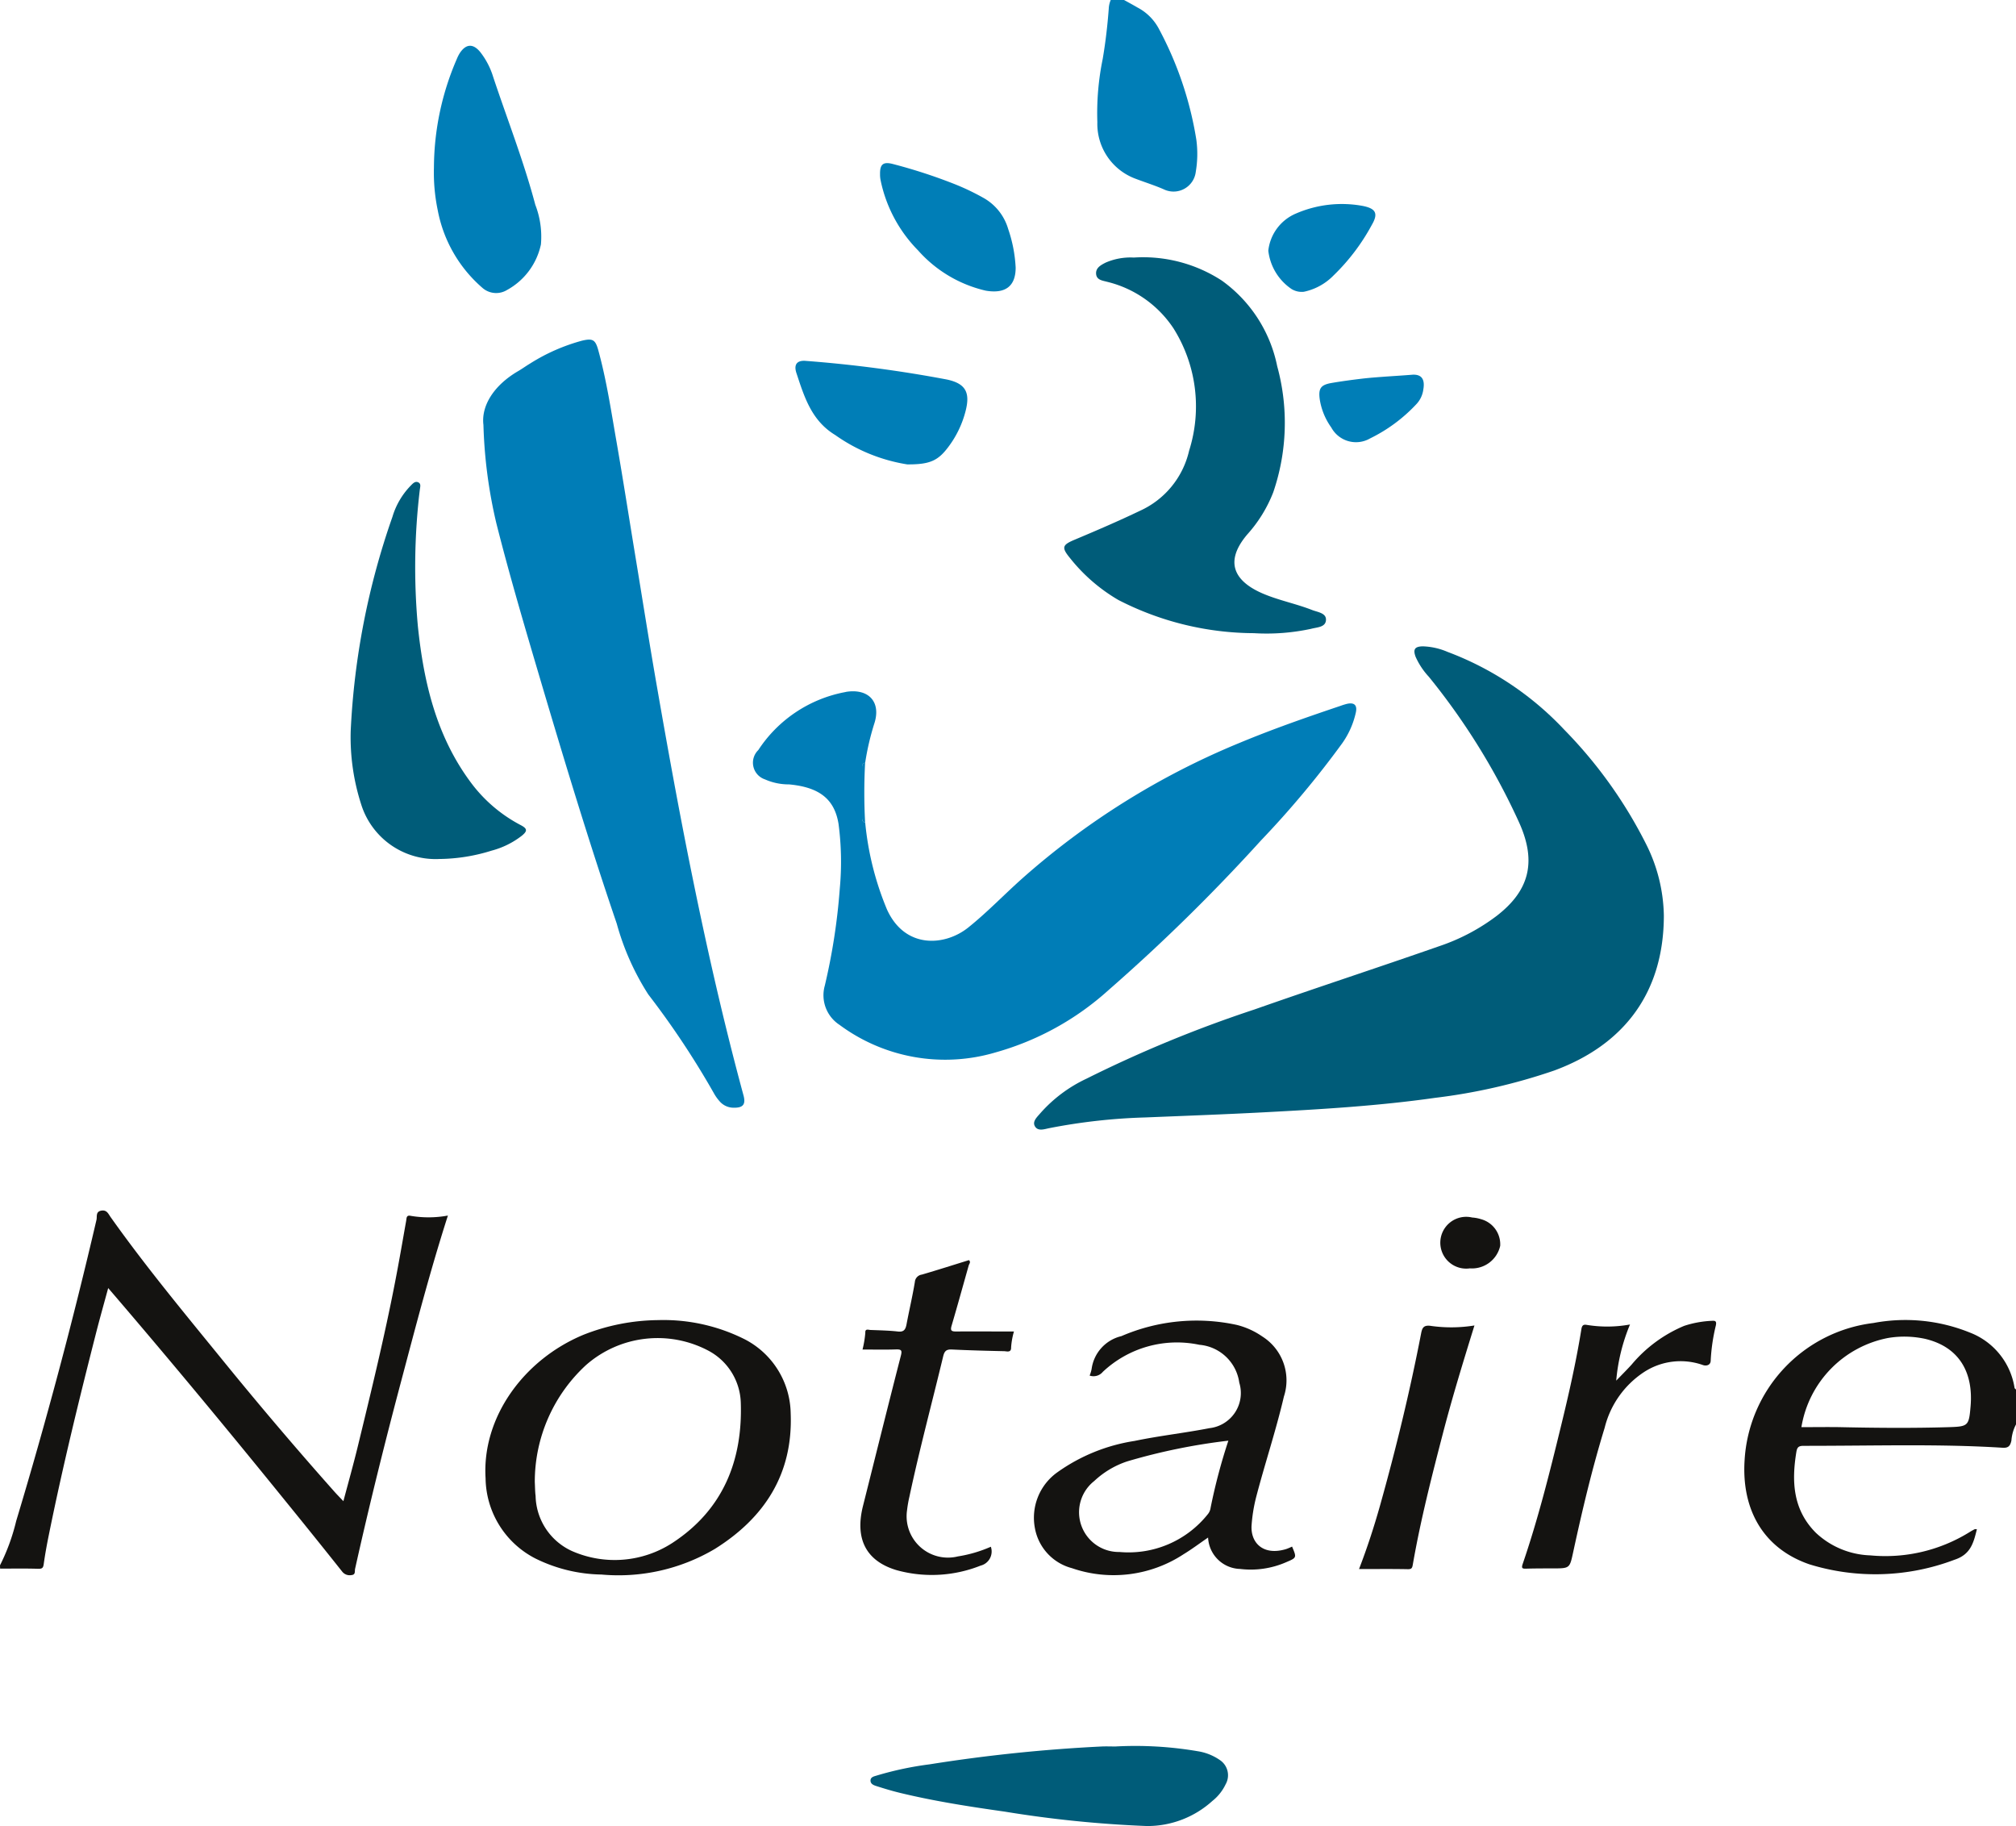 <?xml version="1.0" encoding="UTF-8" standalone="no"?>
<svg xmlns="http://www.w3.org/2000/svg" width="131.626" height="119.205" viewBox="0 0 131.626 119.205">
  <g id="Groupe_273" data-name="Groupe 273" transform="translate(-44 -36)">
    <g id="Groupe_272" data-name="Groupe 272" transform="translate(44 36)">
      <g id="Groupe_271" data-name="Groupe 271" transform="translate(0 0)">
        <path id="Tracé_560" data-name="Tracé 560" d="M18.909,239.188a13.236,13.236,0,0,0,1.055-2.886q2.937-9.752,5.246-19.675c.047-.2-.068-.531.318-.594.361-.06.456.215.606.426,2.326,3.28,4.9,6.369,7.434,9.486q3.513,4.316,7.214,8.478c.154.171.314.331.547.578.339-1.28.668-2.447.953-3.626.863-3.553,1.73-7.105,2.426-10.7.257-1.32.485-2.646.719-3.971.031-.182.007-.388.286-.332a6.959,6.959,0,0,0,2.44-.017c-1.16,3.61-2.1,7.23-3.06,10.844-1.077,4.053-2.087,8.124-3,12.217-.035.157.047.386-.237.409a.621.621,0,0,1-.61-.234q-1.749-2.2-3.522-4.381c-3.831-4.732-7.714-9.421-11.751-14.122-.271,1-.534,1.928-.774,2.864-1.123,4.394-2.2,8.8-3.1,13.242-.129.634-.246,1.271-.335,1.91-.033.25-.1.316-.36.31-.83-.027-1.66-.011-2.489-.011Z" transform="translate(-18.909 -137.004)" fill="#141311" fill-rule="evenodd"/>
        <path id="Tracé_561" data-name="Tracé 561" d="M331.232,241.355a2.661,2.661,0,0,0-.3,1.05c-.08.38-.218.5-.6.473-1.961-.124-3.927-.155-5.89-.159-2.361,0-4.722.037-7.083.035-.327,0-.419.1-.468.4-.319,1.938-.223,3.775,1.27,5.274a5.447,5.447,0,0,0,3.553,1.477,10.422,10.422,0,0,0,6.491-1.522,3.719,3.719,0,0,1,.33-.185c.026-.014.068,0,.143,0-.217.875-.4,1.647-1.463,1.993a14.588,14.588,0,0,1-9.468.3c-3.036-1.044-4.43-3.594-4.238-6.765a9.585,9.585,0,0,1,8.414-8.99,11.216,11.216,0,0,1,6.3.626,4.632,4.632,0,0,1,2.914,3.613c.009.038.063.07.094.106Zm-14.012.18c.891,0,1.718-.014,2.546,0,2.361.051,4.724.07,7.081,0,1.268-.038,1.31-.091,1.418-1.357.185-2.143-.681-3.863-2.961-4.406a6.432,6.432,0,0,0-2.41-.061A7.1,7.1,0,0,0,317.22,241.534Z" transform="translate(-199.605 -148.371)" fill="#141311" fill-rule="evenodd"/>
        <path id="Tracé_562" data-name="Tracé 562" d="M205.947,11.628c.293.162.59.322.878.491a3.316,3.316,0,0,1,1.371,1.345,22.963,22.963,0,0,1,2.469,7.28,6.956,6.956,0,0,1-.036,2.1,1.462,1.462,0,0,1-2.007,1.18c-.622-.281-1.28-.483-1.919-.726a3.817,3.817,0,0,1-2.5-3.694,17.565,17.565,0,0,1,.351-4.135c.184-1.082.311-2.174.393-3.269a1.65,1.65,0,0,1,.129-.573Z" transform="translate(-132.556 -11.628)" fill="#007eb7" fill-rule="evenodd"/>
        <path id="Tracé_563" data-name="Tracé 563" d="M234.669,138.358c-.007,4.944-2.522,8.4-7.163,10.109a37.706,37.706,0,0,1-7.769,1.781c-3.715.529-7.457.749-11.2.946-2.574.135-5.15.229-7.724.334a38.205,38.205,0,0,0-6.274.7c-.327.066-.742.223-.938-.13-.175-.317.153-.6.356-.843a9.252,9.252,0,0,1,3.007-2.253,82.374,82.374,0,0,1,10.966-4.519c4.02-1.413,8.07-2.735,12.093-4.141a13.137,13.137,0,0,0,3.754-1.989c2.017-1.57,2.644-3.407,1.449-6.063a43.93,43.93,0,0,0-5.9-9.528,4.754,4.754,0,0,1-.863-1.3c-.183-.493-.058-.673.457-.688a4.428,4.428,0,0,1,1.626.363,20.154,20.154,0,0,1,7.623,5.083,29.715,29.715,0,0,1,5.329,7.441A10.741,10.741,0,0,1,234.669,138.358Z" transform="translate(-126.035 -78.582)" fill="#005c79" fill-rule="evenodd"/>
        <path id="Tracé_564" data-name="Tracé 564" d="M153.4,136.922a19.485,19.485,0,0,0,1.423,5.681c1.175,2.589,3.786,2.4,5.313,1.17,1.233-.988,2.332-2.141,3.515-3.194a50.066,50.066,0,0,1,14.19-8.852c2.162-.9,4.373-1.671,6.59-2.417a4.265,4.265,0,0,1,.412-.129c.489-.112.7.078.59.569a5.53,5.53,0,0,1-.894,2.01,61.972,61.972,0,0,1-5.3,6.337,120.083,120.083,0,0,1-9.947,9.763,18.379,18.379,0,0,1-7.357,4.065,11.586,11.586,0,0,1-10.216-1.795,2.306,2.306,0,0,1-.955-2.562,40.319,40.319,0,0,0,.978-6.343,18.891,18.891,0,0,0-.082-4.206c-.263-1.631-1.26-2.4-3.23-2.583a3.824,3.824,0,0,1-1.573-.327,1.148,1.148,0,0,1-.436-1.914,8.689,8.689,0,0,1,5.634-3.777c.052-.007.1-.025.159-.032,1.439-.2,2.226.693,1.785,2.066a16.929,16.929,0,0,0-.6,2.572c-.194.032-.2.178-.2.327V136.6C153.2,136.743,153.2,136.888,153.4,136.922Z" transform="translate(-96.911 -83.231)" fill="#007db7" fill-rule="evenodd"/>
        <path id="Tracé_565" data-name="Tracé 565" d="M100.523,74.543c-.155-1.244.673-2.585,2.269-3.515.266-.154.513-.337.776-.493a12.377,12.377,0,0,1,3.4-1.495c.691-.161.864-.063,1.053.623.545,1.978.845,4.009,1.2,6.03.421,2.426.8,4.86,1.2,7.291.475,2.876.926,5.754,1.427,8.623.716,4.111,1.46,8.216,2.291,12.3.981,4.832,2.071,9.638,3.363,14.4.159.585-.025.815-.618.807a1.207,1.207,0,0,1-.953-.433,2.859,2.859,0,0,1-.346-.484,55.3,55.3,0,0,0-4.3-6.479,16.8,16.8,0,0,1-2.057-4.617c-1.8-5.279-3.416-10.619-5-15.966-1-3.382-2-6.76-2.864-10.181A31.638,31.638,0,0,1,100.523,74.543Z" transform="translate(-68.959 -46.803)" fill="#007db7" fill-rule="evenodd"/>
        <path id="Tracé_566" data-name="Tracé 566" d="M211.025,79.634a19.5,19.5,0,0,1-8.846-2.165,11.275,11.275,0,0,1-3.166-2.745c-.559-.681-.5-.849.288-1.182,1.442-.606,2.878-1.222,4.292-1.9a5.7,5.7,0,0,0,3.2-3.914,9.571,9.571,0,0,0-1.018-7.992,7.244,7.244,0,0,0-4.317-3.035c-.305-.085-.7-.112-.735-.513s.307-.583.618-.742a4.08,4.08,0,0,1,1.844-.332,9.419,9.419,0,0,1,5.747,1.505,9.08,9.08,0,0,1,3.613,5.583,13.985,13.985,0,0,1-.258,8.239,8.951,8.951,0,0,1-1.692,2.745c-1.729,2.035-.506,3.227,1.067,3.885,1.03.431,2.132.646,3.169,1.053.355.138.912.192.9.634-.01.5-.594.487-.971.592A13.783,13.783,0,0,1,211.025,79.634Z" transform="translate(-129.157 -38.301)" fill="#005c79" fill-rule="evenodd"/>
        <path id="Tracé_567" data-name="Tracé 567" d="M78.108,109.276a49.034,49.034,0,0,1,2.725-13.993,4.929,4.929,0,0,1,1.187-2.031c.14-.14.292-.323.5-.222.2.092.121.307.1.487a42.532,42.532,0,0,0-.126,8.9c.379,3.655,1.2,7.17,3.454,10.2a9.573,9.573,0,0,0,3.259,2.787c.436.23.456.38.075.693a5.484,5.484,0,0,1-1.973.974,11.7,11.7,0,0,1-3.4.545,5.09,5.09,0,0,1-5.1-3.513A14.307,14.307,0,0,1,78.108,109.276Z" transform="translate(-55.211 -61.542)" fill="#005c79" fill-rule="evenodd"/>
        <path id="Tracé_568" data-name="Tracé 568" d="M112.159,234.533a11.8,11.8,0,0,1,5.674,1.266,5.534,5.534,0,0,1,2.974,4.822c.159,3.941-1.7,6.817-4.952,8.85a12.354,12.354,0,0,1-7.4,1.671,10.056,10.056,0,0,1-4.308-1.044,5.968,5.968,0,0,1-3.26-5.235c-.247-3.976,2.491-7.753,6.391-9.372A13.57,13.57,0,0,1,112.159,234.533ZM104.1,245.1c.017.337.015.627.053.912a4.048,4.048,0,0,0,2.382,3.6,6.927,6.927,0,0,0,6.566-.545c3.273-2.143,4.579-5.349,4.448-9.159a3.981,3.981,0,0,0-2.066-3.353,7.084,7.084,0,0,0-8.036.911A10.352,10.352,0,0,0,104.1,245.1Z" transform="translate(-69.183 -148.357)" fill="#141311" fill-rule="evenodd"/>
        <path id="Tracé_569" data-name="Tracé 569" d="M197.163,238.182a2.265,2.265,0,0,0,.129-.426,2.553,2.553,0,0,1,1.942-2.148,12.376,12.376,0,0,1,7.542-.732,5.079,5.079,0,0,1,1.659.753,3.387,3.387,0,0,1,1.411,3.925c-.517,2.218-1.242,4.376-1.815,6.577a10.374,10.374,0,0,0-.293,1.806c-.087,1.138.737,2.029,2.251,1.572a3.709,3.709,0,0,0,.391-.164c.309.728.307.725-.386,1.02a5.775,5.775,0,0,1-3.009.44,2.15,2.15,0,0,1-2.088-2.05c-.542.37-1.055.758-1.6,1.089a8.32,8.32,0,0,1-7.287.911,3.31,3.31,0,0,1-2.418-2.6,3.64,3.64,0,0,1,1.468-3.662,11.756,11.756,0,0,1,5.04-2.045c1.617-.338,3.264-.517,4.884-.833a2.306,2.306,0,0,0,1.949-2.972,2.874,2.874,0,0,0-2.609-2.471,7.064,7.064,0,0,0-6.3,1.767A.787.787,0,0,1,197.163,238.182Zm9.058,4.25a39.2,39.2,0,0,0-6.6,1.35,5.807,5.807,0,0,0-2.16,1.285,2.594,2.594,0,0,0,1.65,4.631,6.614,6.614,0,0,0,5.76-2.457.827.827,0,0,0,.19-.429A37.365,37.365,0,0,1,206.221,242.432Z" transform="translate(-126.02 -148.385)" fill="#141311" fill-rule="evenodd"/>
        <path id="Tracé_570" data-name="Tracé 570" d="M181.9,306.489a24.249,24.249,0,0,1,5.382.311,3.473,3.473,0,0,1,1.439.574,1.192,1.192,0,0,1,.379,1.582,3.06,3.06,0,0,1-.866,1.089,6.318,6.318,0,0,1-4.269,1.638,75.389,75.389,0,0,1-9.289-.941c-2.295-.325-4.587-.679-6.844-1.226-.506-.122-1.006-.274-1.5-.431-.178-.056-.414-.128-.419-.362-.005-.253.253-.285.426-.342a21.453,21.453,0,0,1,3.425-.725,103.8,103.8,0,0,1,11.22-1.165C181.283,306.476,181.589,306.489,181.9,306.489Z" transform="translate(-109.077 -192.48)" fill="#005c79" fill-rule="evenodd"/>
        <path id="Tracé_571" data-name="Tracé 571" d="M92.189,27.3a17.946,17.946,0,0,1,1.491-7.076,2.629,2.629,0,0,1,.194-.386c.406-.616.871-.644,1.339-.073a4.986,4.986,0,0,1,.843,1.621c.924,2.78,2,5.513,2.751,8.348a5.768,5.768,0,0,1,.367,2.59A4.447,4.447,0,0,1,96.956,35.3a1.359,1.359,0,0,1-1.619-.157,8.86,8.86,0,0,1-2.9-5.054A11.984,11.984,0,0,1,92.189,27.3Z" transform="translate(-63.857 -16.367)" fill="#007eb7" fill-rule="evenodd"/>
        <path id="Tracé_572" data-name="Tracé 572" d="M174.23,229.082a4.964,4.964,0,0,0-.185,1.032c.014.372-.283.255-.468.252-1.135-.024-2.27-.054-3.4-.109-.358-.017-.484.1-.568.451-.732,3.047-1.547,6.075-2.2,9.14a8.051,8.051,0,0,0-.158.9,2.7,2.7,0,0,0,3.318,3.016,8.654,8.654,0,0,0,2.153-.632.95.95,0,0,1-.67,1.233,8.607,8.607,0,0,1-5.5.292c-1.985-.6-2.714-2.045-2.179-4.182.821-3.266,1.631-6.535,2.471-9.8.091-.355.049-.433-.312-.423-.719.025-1.437.007-2.188.007a6.891,6.891,0,0,0,.182-1.092c-.019-.291.2-.19.339-.185.594.024,1.191.033,1.78.1.411.051.512-.145.575-.484.173-.915.388-1.823.54-2.744a.53.53,0,0,1,.459-.487c1.03-.3,2.054-.629,3.074-.944.138.133.016.237-.016.347-.37,1.31-.732,2.623-1.116,3.928-.094.32-.021.386.3.383C171.712,229.072,172.973,229.082,174.23,229.082Z" transform="translate(-108.029 -142.162)" fill="#141311" fill-rule="evenodd"/>
        <path id="Tracé_573" data-name="Tracé 573" d="M283.02,234.888a12.257,12.257,0,0,0-.9,3.665c.335-.348.678-.688,1-1.041a9.025,9.025,0,0,1,3.438-2.535,6.738,6.738,0,0,1,1.846-.33c.255-.021.257.115.222.3a12.171,12.171,0,0,0-.337,2.289c0,.311-.286.377-.506.3a4.367,4.367,0,0,0-3.87.473,6.1,6.1,0,0,0-2.548,3.624c-.816,2.656-1.457,5.358-2.045,8.071-.239,1.1-.211,1.105-1.331,1.107-.578,0-1.154,0-1.73.016-.266.008-.346-.014-.242-.316,1-2.92,1.747-5.907,2.476-8.9.519-2.126,1.006-4.26,1.353-6.42.04-.241.126-.316.344-.278A8.243,8.243,0,0,0,283.02,234.888Z" transform="translate(-176.596 -148.426)" fill="#141311" fill-rule="evenodd"/>
        <path id="Tracé_574" data-name="Tracé 574" d="M160.535,79.312a11.16,11.16,0,0,1-4.7-1.917c-1.554-.941-2.022-2.5-2.534-4.048-.189-.575.056-.849.644-.789a83.426,83.426,0,0,1,9.192,1.216c1.2.26,1.521.831,1.215,2.036a6.6,6.6,0,0,1-1.135,2.368C162.55,79.066,162.021,79.324,160.535,79.312Z" transform="translate(-101.303 -48.997)" fill="#007eb7" fill-rule="evenodd"/>
        <path id="Tracé_575" data-name="Tracé 575" d="M255.962,235.437c-.723,2.331-1.416,4.589-2.015,6.875-.754,2.9-1.5,5.8-2.012,8.747-.038.22-.084.292-.325.288-1.043-.021-2.085-.008-3.184-.008.533-1.383.98-2.755,1.371-4.144,1.036-3.694,1.943-7.42,2.672-11.185.075-.393.138-.632.695-.538A9.5,9.5,0,0,0,255.962,235.437Z" transform="translate(-159.694 -148.911)" fill="#141311" fill-rule="evenodd"/>
        <path id="Tracé_576" data-name="Tracé 576" d="M176.387,46.006c0,1.172-.632,1.723-1.949,1.5a8.434,8.434,0,0,1-4.423-2.63,9.128,9.128,0,0,1-2.44-4.551,1.834,1.834,0,0,1-.042-.428c-.01-.638.2-.823.829-.662a34.689,34.689,0,0,1,4.044,1.316,15.492,15.492,0,0,1,1.85.882,3.424,3.424,0,0,1,1.643,2.047A9.092,9.092,0,0,1,176.387,46.006Z" transform="translate(-110.074 -28.531)" fill="#007eb7" fill-rule="evenodd"/>
        <path id="Tracé_577" data-name="Tracé 577" d="M235.411,51.791a1.281,1.281,0,0,1-.8-.178,3.5,3.5,0,0,1-1.519-2.506,2.982,2.982,0,0,1,1.809-2.425,7.53,7.53,0,0,1,4.331-.5c.884.168,1.055.494.617,1.245a13.483,13.483,0,0,1-2.5,3.3A3.786,3.786,0,0,1,235.411,51.791Z" transform="translate(-150.283 -32.744)" fill="#007eb7" fill-rule="evenodd"/>
        <path id="Tracé_578" data-name="Tracé 578" d="M247.828,74.9c.552-.017.8.28.681.966a1.717,1.717,0,0,1-.456.96,10.333,10.333,0,0,1-3.021,2.235,1.835,1.835,0,0,1-2.532-.713,4.276,4.276,0,0,1-.753-1.833c-.1-.725.065-.954.784-1.076.655-.112,1.315-.2,1.975-.279.536-.063,1.076-.1,1.614-.14C246.642,74.985,247.162,74.952,247.828,74.9Z" transform="translate(-155.579 -50.441)" fill="#007eb7" fill-rule="evenodd"/>
        <path id="Tracé_579" data-name="Tracé 579" d="M264.082,220.525a1.691,1.691,0,1,1,.152-3.319,2.448,2.448,0,0,1,.581.11,1.7,1.7,0,0,1,1.247,1.738A1.887,1.887,0,0,1,264.082,220.525Z" transform="translate(-168.113 -137.727)" fill="#141311" fill-rule="evenodd"/>
        <path id="Tracé_580" data-name="Tracé 580" d="M164.7,144.324c-.194-.033-.2-.178-.2-.326v-3.243c0-.148,0-.295.2-.327A35.782,35.782,0,0,0,164.7,144.324Z" transform="translate(-108.216 -90.633)" fill="#007eb7" fill-rule="evenodd"/>
      </g>
    </g>
  </g>
</svg>
